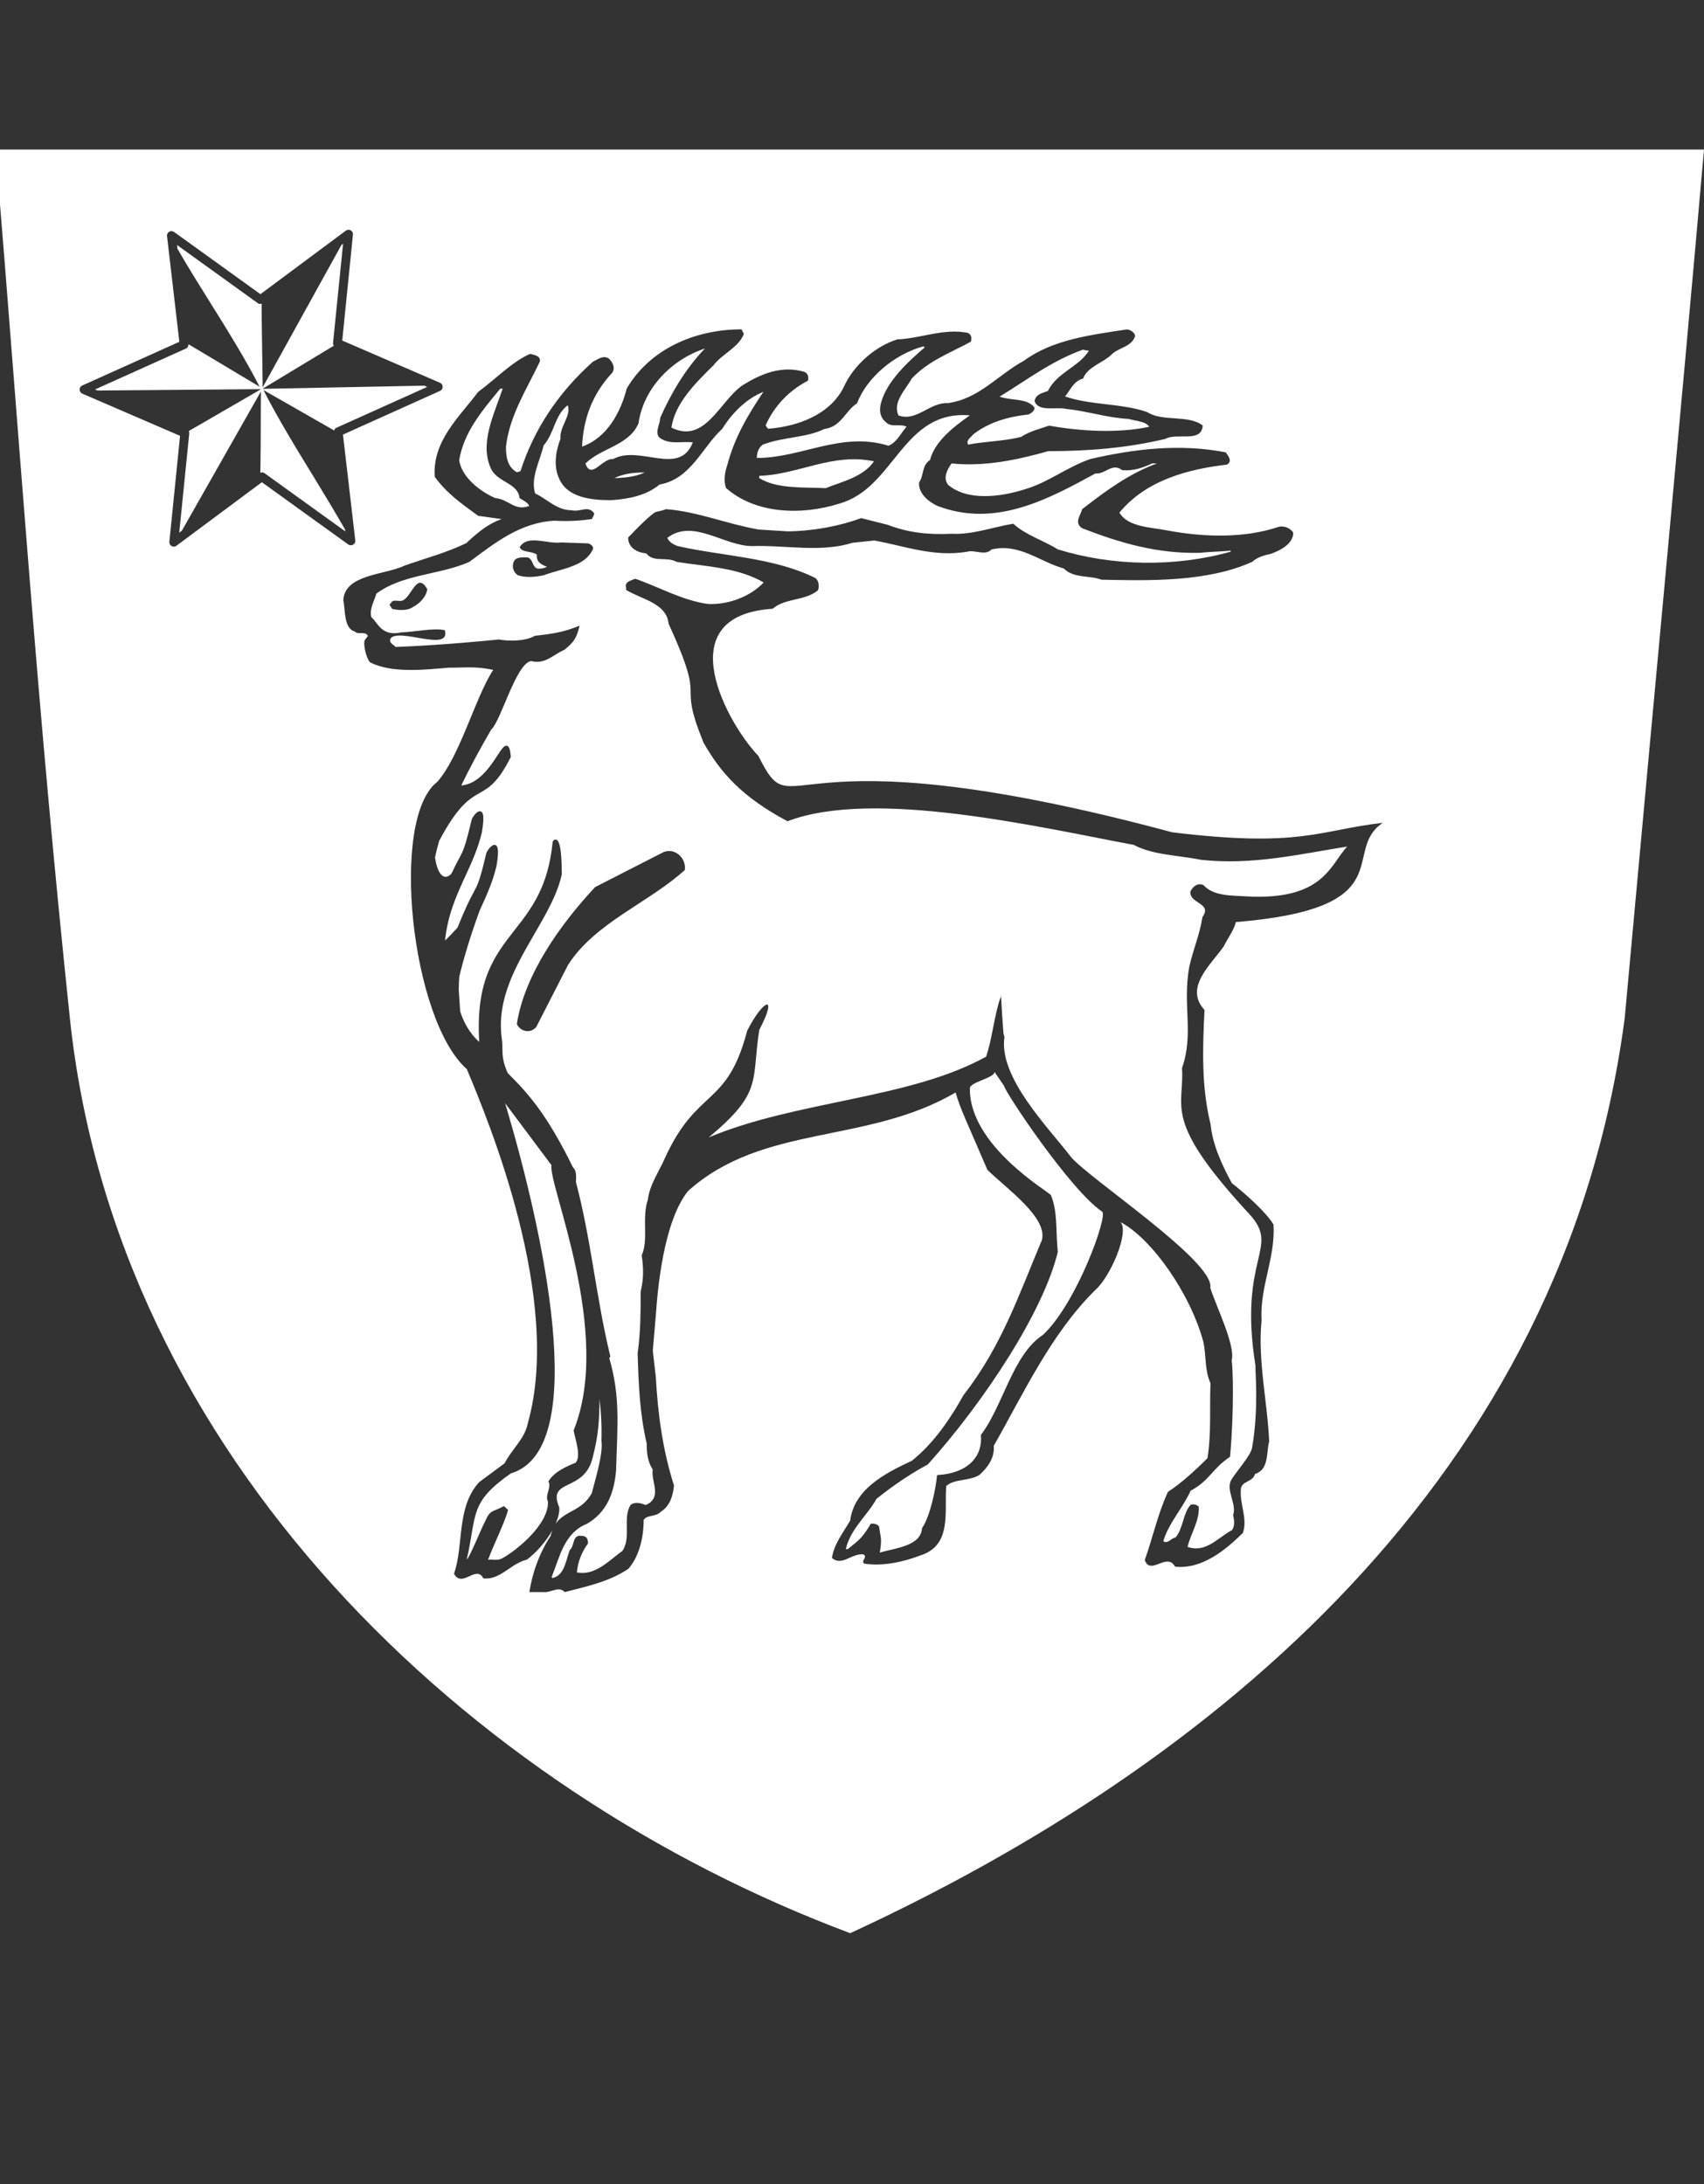 <?xml version="1.0" encoding="utf-8"?>
<!-- Generator: Adobe Illustrator 15.1.0, SVG Export Plug-In . SVG Version: 6.00 Build 0)  -->
<!DOCTYPE svg PUBLIC "-//W3C//DTD SVG 1.1//EN" "http://www.w3.org/Graphics/SVG/1.1/DTD/svg11.dtd">
<svg version="1.1" id="Ebene_1" xmlns="http://www.w3.org/2000/svg" xmlns:xlink="http://www.w3.org/1999/xlink" x="0px" y="0px"
	 width="117px" height="150px" viewBox="0 0 117 150" enable-background="new 0 0 117 150" xml:space="preserve">
<rect x="0" y="0" width="117" height="150" fill="#333333" stroke="none"/>
<g>
	<g>
		<path fill="#FFFFFF" d="M41.167,96.079c-0.024,1.475-0.063,2.438-0.461,3.971c-0.556,2.51-3.185,1.423-2.303,3.487
			c0.021,0.34-0.083,0.721-0.252,1.11c0.624-0.903,1.812-0.858,2.483-2.1c0.208-0.837,0.799-2.704,0.661-3.603
			C41.326,97.884,41.268,96.974,41.167,96.079z"/>
		<g>
			<path fill="#FFFFFF" d="M-0.304,10.271c1.691,20.541,2.869,38.481,5.101,59.655c3.166,30.044,27.24,52.975,53.579,62.843
				c24.847-11.477,49.034-31.234,53.182-62.871c2.425-26.596,3.634-39.087,5.442-59.626H-0.304z M12.114,37.483
				c-0.054,0.04-0.118,0.06-0.182,0.06c-0.052,0-0.104-0.013-0.15-0.04c-0.105-0.059-0.165-0.175-0.153-0.295l0.734-7.275
				l-6.711-2.899c-0.111-0.048-0.183-0.156-0.184-0.277c-0.001-0.121,0.069-0.231,0.18-0.28l6.666-3.002l-0.846-7.263
				c-0.014-0.119,0.044-0.236,0.148-0.297c0.104-0.061,0.234-0.056,0.333,0.015l5.933,4.274l5.865-4.364
				c0.096-0.072,0.228-0.08,0.333-0.021c0.105,0.059,0.165,0.176,0.153,0.296l-0.734,7.274l6.711,2.899
				c0.111,0.047,0.183,0.157,0.184,0.278c0.001,0.121-0.069,0.23-0.18,0.28l-6.666,3.001l0.846,7.263
				c0.014,0.121-0.044,0.237-0.148,0.298s-0.234,0.056-0.333-0.015l-5.932-4.275L12.114,37.483z M84.858,63.327
				c-0.14,0.578-0.556,1.091-0.833,1.669c-0.903,1.285-2.732,2.827-1.32,4.37c-0.14,2.698-0.21,5.331,0.415,7.838
				c0.139,1.413,0.763,2.763,1.457,4.049c0.901,0.706,2.31,1.945,2.865,2.844c0.139,2.313-0.958,4.288-0.82,6.601
				c-0.278,2.699,0.419,5.719,0.52,8.289c-0.209,0.835-0.001,1.928-0.974,2.249c-0.139,0.577-0.972,0.45-0.972,1.093
				c-0.07,1.025,0.486,1.992,0.139,2.955c-1.182,1.155-2.779,2.505-4.654,2.312c-0.555-1.028-1.666,0.642-2.081-0.451
				c0.555-1.541,0.903-3.211,1.597-4.688c0.903-0.579,1.945-1.542,2.709-2.312c0.277-1.672,0.14-3.405,0.209-5.14
				c-0.416-0.965-0.277-1.8-0.484-2.828c-0.89-3.326-3.549-7.119-5.697-8.248c0.626,0.691-0.687,3.756-1.732,4.669
				c-3.057,3.02-4.953,7.165-6.968,10.697c0.069,0.836-0.417,1.479-0.972,1.992c-0.695,0.45-1.736,0.257-2.291,0.771
				c-0.14,1.733,0.415,4.048-1.738,4.754c-1.18,0.451-2.568,0.771-3.889,0.578c-0.276-0.192,0.278-0.45-0.068-0.643
				c-0.834-0.064-1.459,0.835-2.153,0.257c0.14-0.964,0.764-1.734,1.25-2.569c0.279-2.12,2.291-3.213,4.236-4.111
				c1.528-1.221,2.64-2.891,3.542-4.497c2.64-3.405,3.79-6.867,5.387-10.658c0.418-1.541-2.421-3.537-3.739-4.822
				c-1.521-3.557-1.823-4.084-2.185-5.318c-6.114,3.583-13.219,2.136-18.379,6.776c-1.678,2.116-2.077,6.71-2.204,8.522l-0.209,2.44
				l0.208,1.801c0.139,2.569,0.485,5.074,1.248,7.452c-0.069,0.707-0.277,1.414-0.902,1.799c-0.347,0.386-0.972,0.193-1.181,0.579
				c-0.001,1.156-0.278,2.441-1.042,3.34c-1.319,0.899-2.916,1.222-4.375,1.604c-0.416-0.448-0.972,0.065-1.458,0h-0.972
				c0.209-1.349,0.696-2.697,1.459-3.854c0.028-0.15,0.077-0.265,0.121-0.386c-0.448,0.789-1.137,1.558-1.755,2.015
				c-1.111,0.256-1.806,1.412-2.987,1.283c-0.486-0.963-1.458,0.707-2.013-0.321c0.694-1.99,0.139-4.562,1.738-6.296l1.736-1.285
				c0.485-0.964,1.388-1.67,1.597-2.763c2.385-8.49-2.673-20.688-4.191-24.311c-3.812-3.341-5.32-17.213-2.027-19.727
				c1.562-1.771,2.609-5.811,3.839-7.691c-1.25-0.257-1.719-0.15-3.039-0.151c-1.597,0.128-3.879,0.41-5.405-0.361
				c-0.278-0.258-0.509-1.29-0.369-1.547c0.069-0.064,0.138-0.192,0.208-0.257c-0.138-0.386-0.694-0.064-0.902-0.321
				c-0.764-0.192-0.646-1.558-0.784-2.136c0.069-1.801,2.88-1.744,4.2-2.387c1.458-0.513,2.917-0.898,4.236-1.541
				c0.714-0.662,1.491-1.344,2.439-1.653l-1.614-0.225c-1.162-0.844-2.156-1.536-2.985-2.686c-0.165-2.455,1.659-4.066,2.986-5.83
				c1.161-0.845,2.322-2.071,3.565-2.608c0.332,0.077,0.747,0.153,0.663,0.537c-0.912,1.918-2.073,3.683-2.323,5.831
				c0,0.69,0.083,1.381,0.747,1.764l0.249-0.076c0.912-2.839,2.57-5.37,4.976-7.518c0.331-0.153,0.663-0.46,1.078-0.229
				c0.331,0.307,0.497,0.768,0.166,1.075c-1.327,1.457-1.908,3.145-1.992,4.985c1.741-0.613,2.654-2.377,3.068-3.988
				c1.576-2.686,4.644-4.065,7.877-4.064l0.166,0.306c-0.332,0.922-1.493,1.381-2.073,2.147c-1.244,1.229-2.654,2.608-2.903,4.296
				c2.321,1.152,3.318-1.839,4.893-2.914c1.244-0.767,2.652-1.379,4.228-0.919c0.248,0.077,0.332,0.383,0.248,0.613
				c-1.326,0.689-2.32,1.764-2.902,3.068l0.166,0.23c2.074-0.153,4.312-0.996,5.224-2.914c0.665-1.458,2.156-2.762,3.649-3.221
				c1.658-0.076,3.149-0.767,4.808-0.459c0.249,0.076,0.331,0.307,0.249,0.614c-1.41,0.767-2.902,1.304-4.063,2.531
				c-0.415,0.767-1.327,1.612-0.912,2.532c1.243,0.46,2.156-0.92,3.399-0.843c2.156-0.306,3.398-1.917,5.224-2.915
				c1.99-1.458,4.561-1.763,7.048-2.146c0.25,0,0.58,0.23,0.58,0.46c-0.25,0.766-1.16,0.767-1.658,1.303
				c-0.58,0.537-1.659,0.844-1.907,1.612c-0.664,0.153-0.912,0.843-1.244,1.227c1.742,0.613,3.896,0.461,5.638,1.075
				c1.077,0.69,2.818,0.154,3.813,0.921c-0.083,1.227-1.741,0.46-2.57,0.92c-2.57,0.613-5.224,0.842-8.043,0.842
				c-2.155,0.613-4.395,1.073-6.632,0.843c-0.332,0.46-0.582,0.997-0.249,1.457c1.326,1.151,3.647,0.845,5.306,0.309
				c1.575-0.46,2.902-1.534,4.478-2.071c2.984-0.689,6.135-1.072,9.286-0.458c0.166,0.229,0.497,0.615,0.081,0.844
				c-2.651,0.307-5.554,1.073-7.378,3.297c0.58,0.998,2.155,0.998,3.314,1.229c2.487,0.462,5.224,0.537,7.547-0.229
				c0.414-0.152,0.911,0.077,1.076,0.385c0,0.768-0.912,1.227-1.575,1.458c-0.415,0.077-0.912,0.23-1.243,0.537
				c-3.068,1.381-6.965,1.302-10.365,1.225c-0.746-0.307-1.906-0.076-2.568-0.767c-1.659-0.459-3.068-1.765-4.975-1.305
				c-0.415,0.459-1.16-0.002-1.658,0.152c-2.322,0.383-4.229-0.383-6.384-0.769l-1.492,0.153c-2.156,0.69-4.643,0.153-6.882,0.229
				c-1.961,0-4.071-1.919-5.838-0.564c0.122,0.287,0.409,0.453,0.708,0.562c3.124,0.708,6.595,0.773,9.442,2.187
				c0.277,0.192,0.275,0.579,0.207,0.837c-0.903,0.77-2.222,0.513-3.125,1.282c-7.339,0.473-2.968,8.071-0.981,10.1
				c2.651,5.31,0.9-2.146,28.424,5.254c8.841,1.071,10.04-0.144,14.451-0.653C92.02,58.481,96.418,62.372,84.858,63.327z"/>
			<path fill="#FFFFFF" d="M70.622,28.464c-1.409,0.153-2.737,0.537-3.814,1.381c-0.167,0.23-0.497,0.384-0.332,0.691
				c1.16-0.23,2.487-0.229,3.647-0.537c0.58-0.383,1.243-0.537,1.907-0.767c2.156,0.385,4.727,0.539,6.882,0.078
				c-0.249-0.383-0.913-0.384-1.409-0.538c-1.492-0.076-2.819-0.537-4.312-0.691c-0.663-0.153-1.907,0.229-2.155-0.537
				c0.082-0.461,0.497-0.537,0.912-0.69c0.664-1.305,2.073-1.611,2.819-2.762l-0.414-0.076c-2.155,0.766-3.815,2.07-5.721,3.221
				c0.828,0.308,1.906,0.077,2.404,0.768C71.036,28.235,70.787,28.388,70.622,28.464z"/>
			<path fill="#FFFFFF" d="M39.229,35.042c0.663,0.153,1.161-0.384,1.576,0.23c-0.038,0.139-0.098,0.26-0.168,0.382l1.517,0.095
				c1.615-0.317,3.682-0.729,3.543-0.782c2.155,0.154,4.145,0.998,6.301,1.383c0.068,0.011,0.14,0.015,0.208,0.025l1.89,0.118
				c1.754-0.021,3.56-0.364,5.032-0.91l1.824,0.461c1.408,0.537,2.736,0.691,4.394,0.614c1.41,0.078,2.82-0.459,4.229-0.69
				c0.829,0.768,2.073,1.151,3.067,1.766c3.73,1.151,8.041,1.23,11.855,0.155v-0.075c-0.663,0.076-1.493,0.075-2.073,0.153
				c-2.984,0.076-5.555-0.692-8.123-1.69c-0.58-0.384-0.084-0.92,0-1.305c1.575-1.228,3.234-2.453,5.141-3.145l-0.331,0
				c-0.665,0.307-1.327,0.537-2.073,0.459c-0.664-0.537-1.161,0.307-1.824,0.23c-3.233,1.765-6.883,3.757-10.861,2.223
				c-0.662-0.307-1.327-0.921-1.243-1.612c0.331-0.46,0.166-1.15,0.746-1.535c0.333-1.303,1.658-2.301,2.737-3.067
				c-4.644-0.384-5.141,4.987-8.956,6.059c-2.653,0.844-5.804,0.69-7.792-1.075c-0.167-0.461-0.084-1.075,0.083-1.536
				c0.498-1.917,1.41-3.452,2.488-5.062c-1.161,0.459-2.156,1.457-2.82,2.531c-1.41,1.304-2.156,3.452-4.312,3.835
				c-0.913,0.767-2.156,0.998-3.318,1.074c-1.325,0-2.984-0.153-3.564-1.459c-0.414-0.843-0.247-1.917,0.083-2.761
				c-0.082-0.844,0.748-1.534,0.498-2.302c-0.911,0.69-0.912,1.918-1.659,2.762c-0.248,1.073-0.912,2.224-0.581,3.298
				C37.571,34.274,38.234,35.042,39.229,35.042z"/>
			<path fill="#FFFFFF" d="M42.101,31.527c1.824-0.996,4.56,1.229,5.471-1.15c-0.746-0.076-1.491,0.153-2.155-0.23
				c-0.58-0.307-0.082-0.998-0.083-1.458c0.748-1.687,1.743-3.375,3.069-4.756c-2.323,0.767-4.229,2.762-4.561,5.141
				c-0.664,1.534-2.571,1.687-3.649,2.761C40.607,32.985,41.354,31.451,42.101,31.527z"/>
			<path fill="#FFFFFF" d="M51.966,31.453c3.068,0.001,5.805-1.84,9.039-0.842c0.578-0.23,0.828-0.844,1.242-1.303
				c-0.413-0.231-1.077,0.076-1.409-0.309c-0.414-0.306-0.498-0.844-0.331-1.381c0.414-1.457,1.824-2.761,2.985-3.757l-0.083-0.076
				c-1.989,0.536-3.897,2.146-4.561,3.911c-0.829,0.536-1.078,1.611-2.239,1.764c-1.244,0.614-2.819,0.537-4.228,1.073
				C52.05,30.762,51.967,31.146,51.966,31.453z"/>
		</g>
		<path id="path6946" fill="#FFFFFF" d="M34.513,26.693c-0.581,1.764-1.659,3.834-0.748,5.6c0.498,0.845,1.824,0.921,1.907,1.918
			c0.249,0.153,0.581,0.309,0.663,0.537c-0.995,0.383-1.408-0.462-2.321-0.537c-1.077-0.461-2.321-1.459-2.486-2.608
			c0.333-1.919,1.493-3.299,2.82-4.91L34.513,26.693"/>
		<path id="path6948" fill="#FFFFFF" d="M60.009,31.685c-0.747,1.075-2.157,1.379-3.316,1.841c-1.493-0.078-3.316,0.076-4.562-0.691
			l0.001-0.154C54.785,32.604,57.189,31.071,60.009,31.685"/>
		<path id="path6950" fill="#FFFFFF" d="M44.256,32.449c-0.581,0.308-1.576,0.383-2.073,0.383
			C42.846,32.525,43.51,32.449,44.256,32.449"/>
		<path fill="#FFFFFF" d="M82.635,60.79c0.695,0.77,1.944,0.706,2.916,0.771c5.317,0.305,5.78-2.158,6.945-3.42
			c-3.239,0.517-6.503,1.292-9.999,0.913c-1.597-0.321-3.333-0.323-4.652-1.029c-6.462-1.201-17.833-3.894-23.771-1.623
			c-3.078-1.634-4.581-3.297-5.772-5.405c-1.901-4.695,0.347-2.172-2.396-8.166c-0.139-1.413-1.874-1.672-2.915-2.314l0-0.127
			c-0.139-0.45,0.346-0.515,0.625-0.642c1.667,0.577,3.193,1.478,4.998,1.735c1.389,0.064,2.916-0.514,3.82-1.478
			c-1.736-1.027-3.957-1.093-5.971-1.415c-0.694-0.385-1.598,0.064-2.083-0.578c-0.625-0.064-1.25-0.386-1.251-1.093
			c0.58-0.601,1.544-1.619,2.109-1.899l-3.427,0.164c-0.07,0.257-0.409,0.114-0.618,0.373c-1.042,0.192-2.021,0.27-3.131,0.205
			c-2.361,0.129-4.098,1.542-5.834,2.826c-2.014,0.899-4.583,0.834-6.388,2.184c-0.139,0.514-0.486,1.028-0.348,1.607
			c0.486,0.448,0.717,1.348,2.065,1.051c0.694,0,2.292-0.335,2.987-0.145c0.417,1.544-3.178-0.2-3.733,0.569
			c-0.139,0.323,0.277,0.451,0.347,0.58c2.827-0.104,6.127-0.411,7.082-0.514c0.764,0.129,1.805,0.128,2.5-0.256
			c1.18-0.128,1.945-0.241,3.056-0.689c-0.215,0.832-0.347,1.09-1.043,1.653c-0.764,0.322-1.318,1.028-2.292,0.771
			c-1.042,0.192-2.046,4.081-2.741,4.723c-0.819,1.405-1.489,2.663-2.051,3.826c1.202-0.108,1.975-1.285,2.486-2.065
			c0.274-0.417,0.441-0.671,0.613-0.671c0.197,0,0.263,0.288,0.305,0.751l0.002,0.025l-0.011,0.021
			c-0.883,1.747-1.496,2.094-2.146,2.462c-0.694,0.394-1.482,0.862-2.763,3.279c-0.114,0.391-0.21,0.77-0.287,1.139
			c0.179,1.184,0.557,1.331,0.729,1.331c0.197,0,0.378-0.166,0.434-0.286c0.205-0.442,0.353-0.717,0.473-0.94
			c0.304-0.563,0.43-0.798,0.875-2.678l0.001,0.001c0.015-0.096,0.122-0.246,0.173-0.313c0.217-0.289,0.422-0.355,0.538-0.218
			c0.083,0.099,0.172,0.349-0.005,1.377c-0.264,1.124-0.715,2.103-1.151,3.048c-0.596,1.294-1.197,2.628-1.378,4.381
			c0.21-0.189,0.51-0.502,0.855-0.883c0.569-1.417,0.88-2.001,1.097-2.403c0.304-0.565,0.43-0.799,0.875-2.681
			c0.015-0.089,0.11-0.227,0.172-0.31c0.219-0.289,0.423-0.357,0.54-0.219c0.083,0.098,0.172,0.347-0.005,1.377
			c-0.262,1.117-0.709,2.09-1.143,3.031c-0.537,1.44-1.094,3.221-1.409,4.557c-0.026,0.297-0.042,0.604-0.041,0.929l0.097,1.459
			h-0.003c0.239,0.772,0.681,1.546,1.312,2.113c-0.254-4.24,1.05-5.919,2.43-7.684c1.132-1.447,2.302-2.942,2.605-5.997
			c-0.004-0.059,0.034-0.116,0.047-0.133c0.042-0.055,0.096-0.086,0.154-0.086c0.185,0,0.43,0.248,0.433,2.39
			c-0.301,1.371-1.066,2.69-1.876,4.088c-1.282,2.211-2.608,4.496-2.246,7.179c0.041,0.26,0.043,0.487,0.044,0.708
			c0.004,0.466,0.027,0.926,0.371,1.678c1.391,1.378,2.683,2.815,4.473,6.467c0.278,0.257,0.208,0.642,0.208,1.027
			c1.041,3.92,1.387,7.967,2.358,11.952l-0.07,0.127c0.748,2.606,0.569,4.434,0.464,7.727c-0.139,1.606-0.675,2.875-1.994,3.646
			c-1.598,0.644-1.875,2.314-2.432,3.663l0.07,0.063c0.833-0.191,0.904-1.22,1.181-1.928c0.347-0.256,0.14-1.091,0.834-0.964
			c0.347,0,0.417,0.258,0.415,0.516c-0.417,0.578-0.694,1.221-0.763,1.99c1.249,0.259,2.222-0.834,3.124-1.478
			c0.625-0.898,0.001-2.247,0.557-3.146c0.277-0.257,0.764-0.129,1.041,0c1.181-0.514,0.348-1.606,0.486-2.441
			c-0.347-0.514-0.417-1.157-0.416-1.799c-0.485-2.057-0.555-4.113-0.623-6.17c0.208-1.477,0.208-2.826,0.209-4.239
			c0.208-0.9,0.208-1.607,0.07-2.506c0.486-1.028,0-2.569,0.418-3.79c0.139-1.093,0.765-1.929,1.181-2.892
			c2.235-4.89,4.254-3.423,5.644-8.735c1.099-2.171,2.163-2.604,0.833-0.063c-0.557,3.535,0.274,4.266-3.473,7.385
			c6.07-2.542,13.823-2.637,19.049-5.549c0.409-1.24,0.449-2.162,0.867-3.704c0.056-0.15,0.104-0.297,0.156-0.445
			c0.042,0.79,0.094,1.627,0.165,2.548l0.069,0.257c-0.417,2.763,3.019,6.214,4.545,8.207c1.11,1.412,9.937,7.216,9.588,9.015
			c0.348,1.155,1.749,3.96,1.471,4.987c0.079,0.487,0.18,3.307-0.113,6.616c-1.249,0.833-1.389,1.627-2.707,2.332
			c-0.556,1.223-1.528,2.25-1.877,3.472c0.349,0.19,0.487-0.195,0.835-0.257c0.555-0.645,0.485-1.608,1.042-2.251
			c0.209-0.063,0.417,0.001,0.556,0.129c0.068,0.964-0.557,1.864-0.766,2.763c1.25,0.449,2.084-0.641,3.057-1.156
			c0.207-0.32,0.139-0.705,0.069-1.026c0.278-0.771-0.572-1.775-0.085-2.482c0.293-0.478,1.294-1.622,1.383-2.119
			c0.488-2.715,0.198-5.455,0.239-5.651c-1.202-7.532,1.75-8.068-0.415-10.412c-6.037-6.536-4.447-7.287-4.63-10.037
			c0.833-2.375,0.016-4.34,0.503-6.974c0.278-1.222,0.694-2.121,0.903-3.406c0.694-0.963-0.902-0.9-0.832-1.735
			C81.872,60.917,82.219,60.596,82.635,60.79z M28.364,41.684c-0.347,0.256-0.972,0.256-1.458,0.126
			c0-0.126-0.277-0.256-0.068-0.385c0.139-0.32,0.554-0.063,0.833-0.192c0.624-0.322,0.972-1.991,1.666-0.77
			C29.267,40.976,28.851,41.426,28.364,41.684z M37.35,39.503c-0.555,0.127-1.25,0.191-1.805-0.001
			c-0.278-0.193-0.416-0.579-0.278-0.898c0.139-0.386,0.625-0.321,0.972-0.321c0.417,0.128,0.278,0.835,0.833,0.771
			c0.209,0,0.347-0.064,0.486-0.128c-0.347-0.128-0.764-0.321-0.695-0.836c-0.347-0.256-1.041-0.127-1.18-0.513
			c0.556-0.899,1.875-0.192,2.846-0.322l1.875,0.065c0.139,0.064,0.417,0.194,0.279,0.45C40.128,38.924,38.531,39.053,37.35,39.503z
			 M47.021,59.75c-2.443,2.231-6.177,3.625-8.021,6.525l-2.181,4.26c-0.413,0.478-1.107,0.306-1.331-0.21
			c0.528-3.425,3.046-6.909,5.374-9.401l4.695-2.401C46.346,58.2,47.134,58.942,47.021,59.75z"/>
		<g>
			<path fill="#FFFFFF" d="M17.906,28.283c-0.003,1.362-0.009,3.497-0.031,4.186c0.094-0.033,0.197-0.035,0.28,0.024l5.551,4
				l-0.015-0.13c-0.685-1.198-1.43-2.435-2.175-3.65c-1.211-1.975-2.458-4.014-3.426-5.925l4.852,2.776
				c0.027-0.078,0.073-0.147,0.151-0.183l6.24-2.808l-0.2-0.086l-11.07,0.218l-0.022-0.013l4.879-2.948
				c-0.037-0.057-0.059-0.124-0.052-0.195l0.688-6.809l-0.112,0.083l-5.364,9.7l-0.044,0.08c0-0.203-0.008-0.78-0.023-1.725
				c-0.022-1.387-0.052-3.287-0.045-3.999l0.001-0.022c-0.089,0.026-0.183,0.026-0.262-0.031l-5.552-4l0.03,0.262
				c0.693,1.202,1.481,2.466,2.247,3.692c1.203,1.926,2.44,3.913,3.392,5.781l-4.881-2.92c0.006,0.125-0.06,0.244-0.175,0.296
				l-6.239,2.809l0.174,0.075l11.161-0.094l0.049,0l0.003,0.006l-4.958,2.873c0.025,0.05,0.042,0.105,0.036,0.164l-0.687,6.809
				l0.185-0.137l5.422-9.555C17.909,27.117,17.908,27.574,17.906,28.283z"/>
			<path fill="#FFFFFF" d="M24.25,37.402l0.043,0.014l-0.021-0.038C24.264,37.385,24.26,37.396,24.25,37.402z"/>
		</g>
	</g>
	<path id="path5104" fill="#FFFFFF" d="M68.945,74.584c0.034,0.375,4.521,7.132,6.733,8.636c0.402,0.273-1.725,6.253-4.061,8.454
		c-2.084,1.349-2.739,4.882-4.268,6.873c0.138,1.413-0.801,2.633-3.009,2.76c-0.07,0.835-0.46,2.83-1.034,3.646
		c-0.071,1.221-1.78,1.353-2.893,1.675c0.14-0.964,0.079-0.893-0.059-1.792c-0.139-0.193-0.348-0.192-0.556-0.193
		c-0.556,0.899-0.686,1.039-1.589,1.746h-0.139c0.347-1.414,1.426-2.237,2.119-3.458c1.239-0.993,2.472-1.799,3.514-2.351
		c3.87-4.308,7.938-10.487,8.927-14.6c-0.151-1.475,0.007-2.71-0.469-3.893c-0.083-0.207-5.63-3.378-5.567-7.355
		c0.007-0.417,1.736-0.713,1.688-1.122"/>
	<path id="path6919" fill="#FFFFFF" d="M37.868,80.026c-0.259,1.282,4.232,11.521,1.518,18.213c0.112,0.624,0.542,1.788,0.134,2.221
		c-0.728,0.289-1.472,0.643-1.865,1.278c0.231,0.453-0.262,0.932-0.031,1.386c0.069,1.545-2.136,3.353-3.151,3.904
		c-0.339,0.185-0.675,0.032-0.961,0.101c0.346-0.978,1.096-2.432,1.375-3.426l-0.284-0.268c-0.846,0.46-0.923,0.202-1.32,1.103
		c-0.119,0.17-1.083,2.533-1.234,2.564c0.71-3.117,0.154-3.9,3.035-5.916c5.591-1.666,2.132-16.951-0.399-25.417"/>
</g>
</svg>
